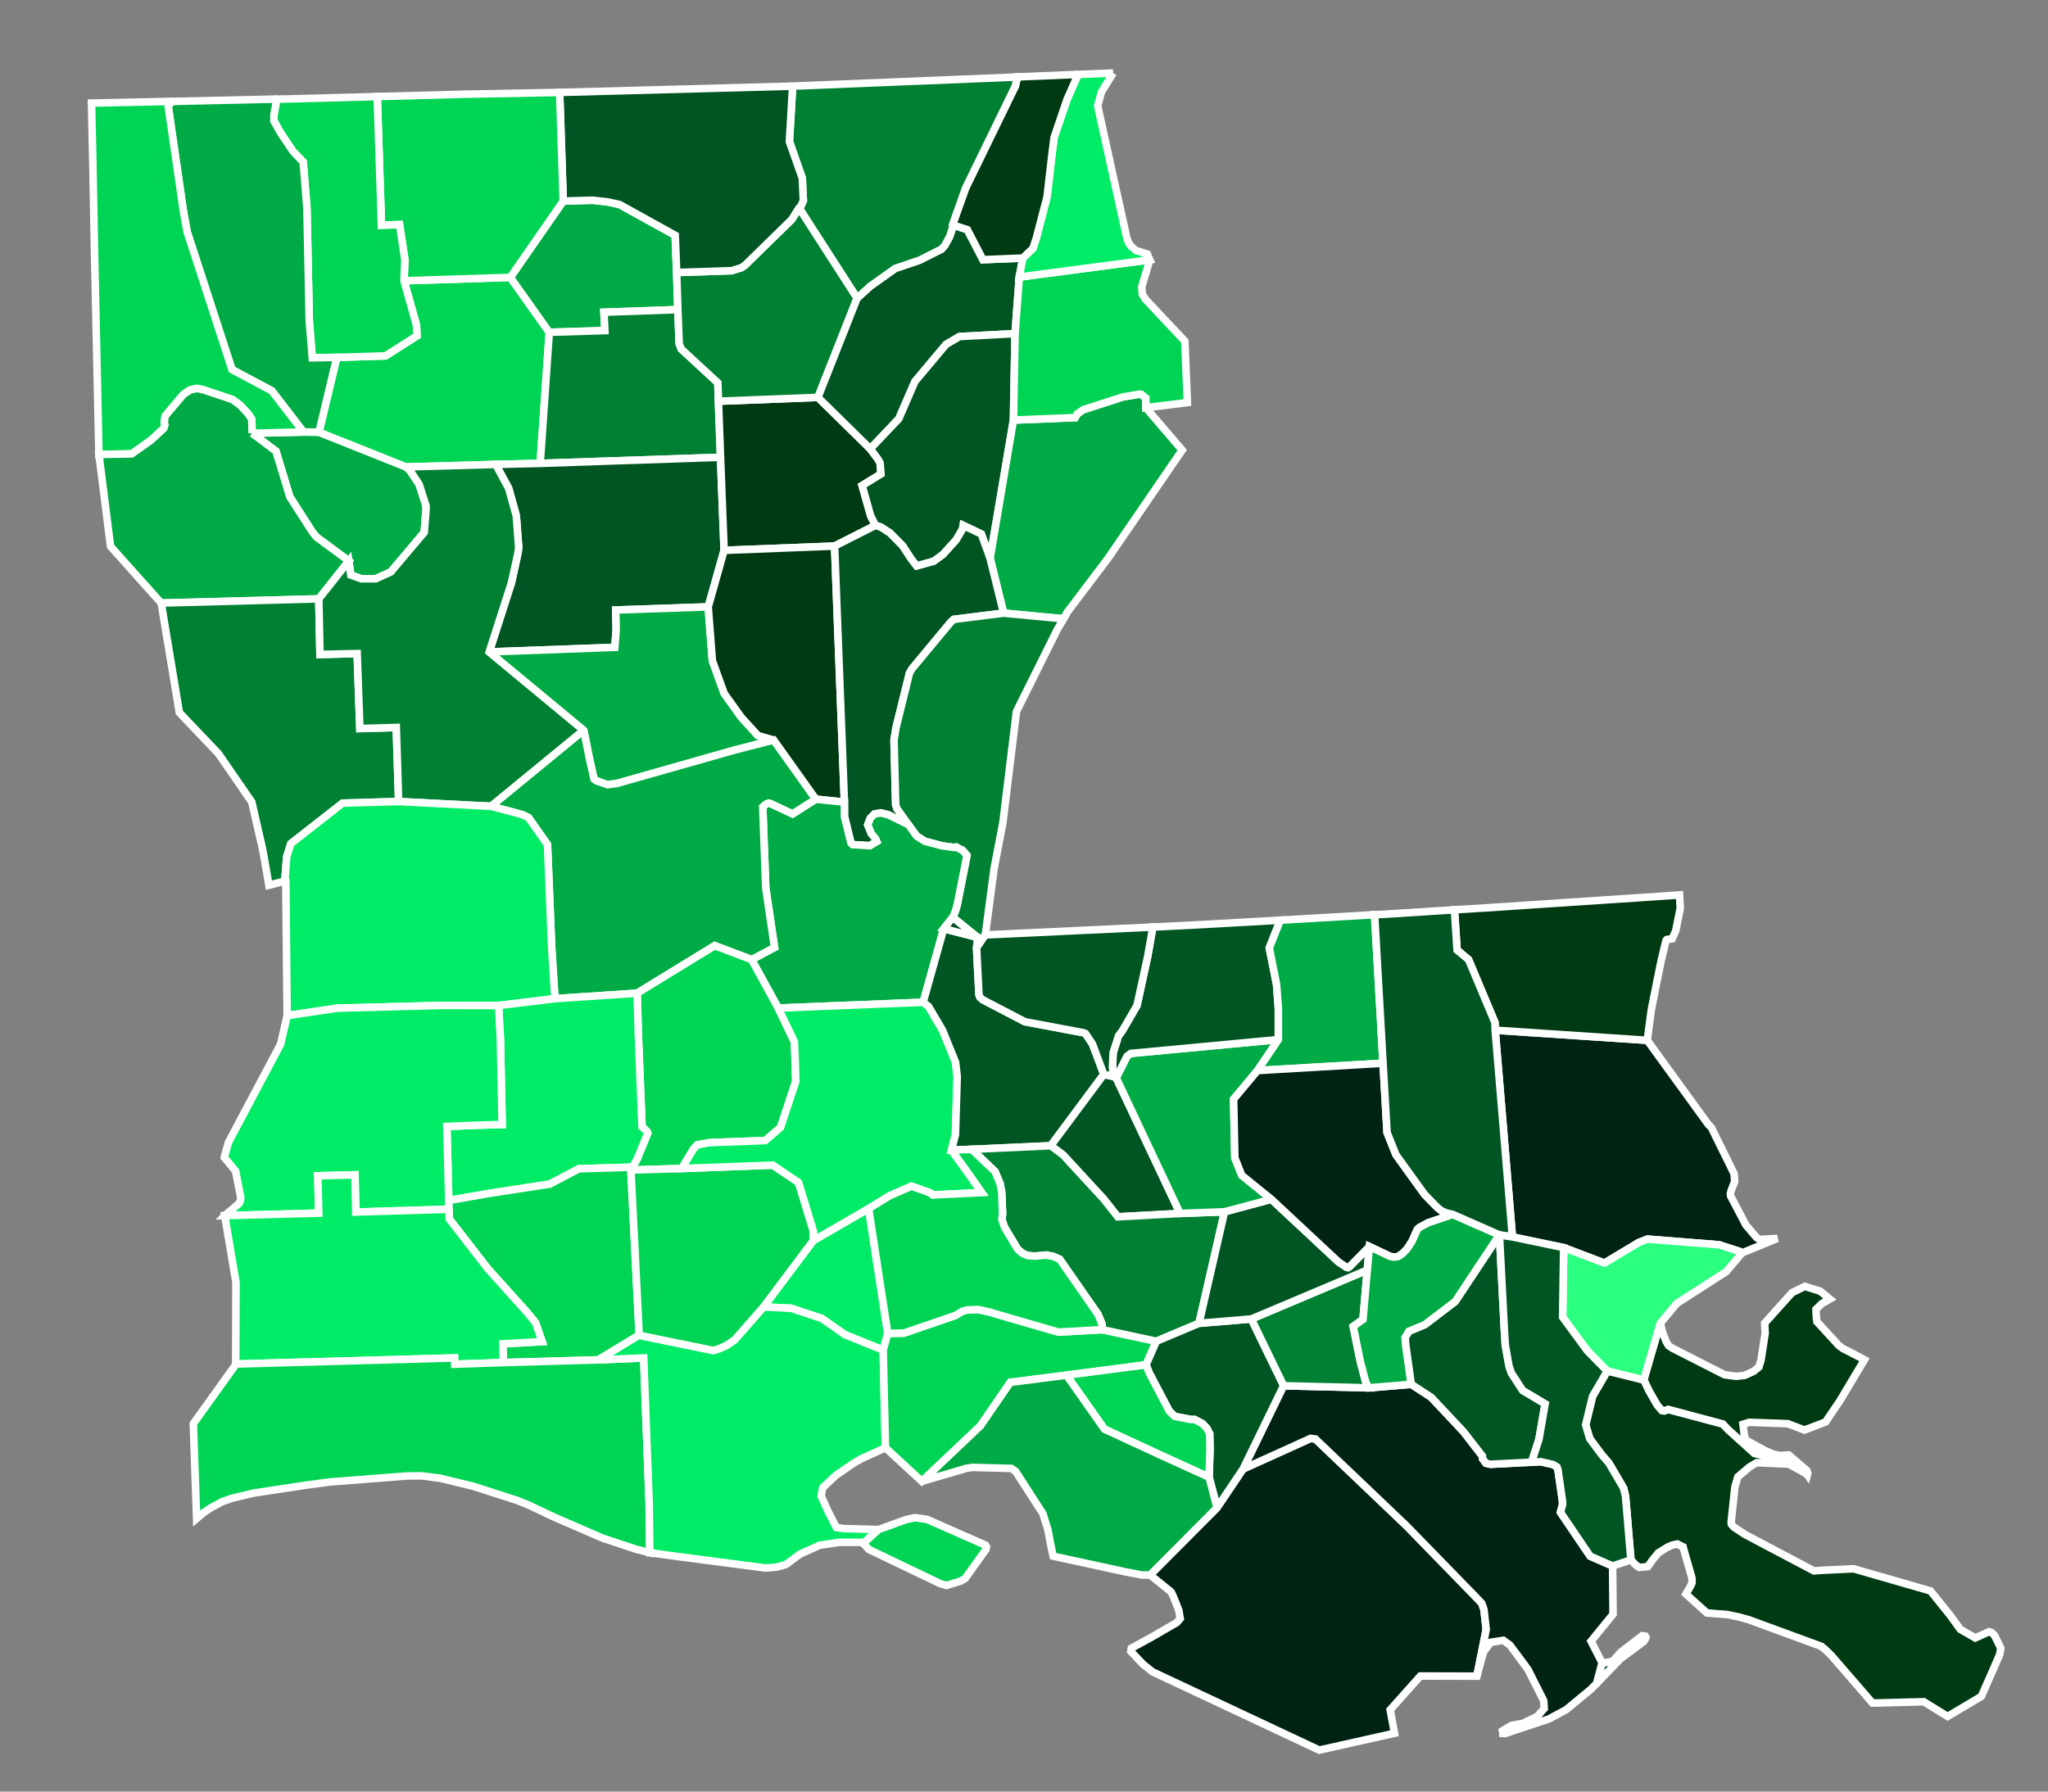 <?xml version="1.0" encoding="UTF-8" standalone="no"?>
<!-- Created with Inkscape (http://www.inkscape.org/) -->

<svg
   xmlns:osb="http://www.openswatchbook.org/uri/2009/osb"
   xmlns:dc="http://purl.org/dc/elements/1.1/"
   xmlns:cc="http://creativecommons.org/ns#"
   xmlns:rdf="http://www.w3.org/1999/02/22-rdf-syntax-ns#"
   xmlns:svg="http://www.w3.org/2000/svg"
   xmlns="http://www.w3.org/2000/svg"
   xmlns:xlink="http://www.w3.org/1999/xlink"
   xmlns:sodipodi="http://sodipodi.sourceforge.net/DTD/sodipodi-0.dtd"
   xmlns:inkscape="http://www.inkscape.org/namespaces/inkscape"
   width="144mm"
   height="126mm"
   viewBox="0 0 144 126"
   version="1.1"
   id="svg8"
   inkscape:version="0.92.3 (2405546, 2018-03-11)"
   sodipodi:docname="2016_LA_US_Senate_primary.svg">
  <rect x="0" y="0" width="144" height="126" fill="#808080" stroke="none"/>
  <defs
     id="defs2">
    <linearGradient
       id="linearGradient1085"
       osb:paint="solid">
      <stop
         style="stop-color:#ffffff;stop-opacity:1;"
         offset="0"
         id="stop1083" />
    </linearGradient>
    <inkscape:perspective
       inkscape:vp_x="0 : 526.18103 : 1"
       inkscape:vp_y="0 : 1000 : 0"
       inkscape:vp_z="744.09451 : 526.18103 : 1"
       inkscape:persp3d-origin="372.04739 : 350.78739 : 1"
       sodipodi:type="inkscape:persp3d"
       id="perspective5606" />
    <linearGradient
       inkscape:collect="always"
       xlink:href="#linearGradient1085"
       id="linearGradient1087"
       x1="589.155"
       y1="640.48"
       x2="628.962"
       y2="640.48"
       gradientUnits="userSpaceOnUse"
       gradientTransform="translate(2.3018016e-7,646.299)" />
    <linearGradient
       inkscape:collect="always"
       xlink:href="#linearGradient1085"
       id="linearGradient1089"
       x1="441.372"
       y1="517.984"
       x2="498.182"
       y2="517.984"
       gradientUnits="userSpaceOnUse"
       gradientTransform="translate(2.3018016e-7,646.299)" />
    <linearGradient
       inkscape:collect="always"
       xlink:href="#linearGradient1085"
       id="linearGradient1091"
       x1="612.01"
       y1="663.048"
       x2="723.077"
       y2="663.048"
       gradientUnits="userSpaceOnUse"
       gradientTransform="translate(2.3018016e-7,646.299)" />
    <linearGradient
       inkscape:collect="always"
       xlink:href="#linearGradient1085"
       id="linearGradient1093"
       x1="627.434"
       y1="619.985"
       x2="687.078"
       y2="619.985"
       gradientUnits="userSpaceOnUse"
       gradientTransform="translate(2.3018016e-7,646.299)" />
    <linearGradient
       inkscape:collect="always"
       xlink:href="#linearGradient1085"
       id="linearGradient1095"
       x1="605.914"
       y1="600.907"
       x2="654.632"
       y2="600.907"
       gradientUnits="userSpaceOnUse"
       gradientTransform="translate(2.3018016e-7,646.299)" />
    <linearGradient
       inkscape:collect="always"
       xlink:href="#linearGradient1085"
       id="linearGradient1097"
       x1="556"
       y1="538.192"
       x2="593.54"
       y2="538.192"
       gradientUnits="userSpaceOnUse"
       gradientTransform="translate(2.3018016e-7,646.299)" />
    <linearGradient
       inkscape:collect="always"
       xlink:href="#linearGradient1085"
       id="linearGradient1099"
       x1="564.138"
       y1="611.013"
       x2="602.216"
       y2="611.013"
       gradientUnits="userSpaceOnUse"
       gradientTransform="translate(2.3018016e-7,646.299)" />
    <linearGradient
       inkscape:collect="always"
       xlink:href="#linearGradient1085"
       id="linearGradient1101"
       x1="550.295"
       y1="598.634"
       x2="590.276"
       y2="598.634"
       gradientUnits="userSpaceOnUse"
       gradientTransform="translate(2.3018016e-7,646.299)" />
    <linearGradient
       inkscape:collect="always"
       xlink:href="#linearGradient1085"
       id="linearGradient1103"
       x1="518.622"
       y1="562.597"
       x2="578.849"
       y2="562.597"
       gradientUnits="userSpaceOnUse"
       gradientTransform="translate(2.3018016e-7,646.299)" />
    <linearGradient
       inkscape:collect="always"
       xlink:href="#linearGradient1085"
       id="linearGradient1105"
       x1="524.541"
       y1="516.761"
       x2="559.192"
       y2="516.761"
       gradientUnits="userSpaceOnUse"
       gradientTransform="translate(2.3018016e-7,646.299)" />
    <linearGradient
       inkscape:collect="always"
       xlink:href="#linearGradient1085"
       id="linearGradient1107"
       x1="486.476"
       y1="518.483"
       x2="532.14"
       y2="518.483"
       gradientUnits="userSpaceOnUse"
       gradientTransform="translate(2.3018016e-7,646.299)" />
    <linearGradient
       inkscape:collect="always"
       xlink:href="#linearGradient1085"
       id="linearGradient1109"
       x1="487.407"
       y1="552.276"
       x2="531.318"
       y2="552.276"
       gradientUnits="userSpaceOnUse"
       gradientTransform="translate(2.3018016e-7,646.299)" />
    <linearGradient
       inkscape:collect="always"
       xlink:href="#linearGradient1085"
       id="linearGradient1111"
       x1="509.31"
       y1="588.073"
       x2="555.655"
       y2="588.073"
       gradientUnits="userSpaceOnUse"
       gradientTransform="translate(2.3018016e-7,646.299)" />
    <linearGradient
       inkscape:collect="always"
       xlink:href="#linearGradient1085"
       id="linearGradient1113"
       x1="523.156"
       y1="606.022"
       x2="555.614"
       y2="606.022"
       gradientUnits="userSpaceOnUse"
       gradientTransform="translate(2.3018016e-7,646.299)" />
    <linearGradient
       inkscape:collect="always"
       xlink:href="#linearGradient1085"
       id="linearGradient1115"
       x1="520.691"
       y1="667.034"
       x2="620.2"
       y2="667.034"
       gradientUnits="userSpaceOnUse"
       gradientTransform="translate(2.3018016e-7,646.299)" />
    <linearGradient
       inkscape:collect="always"
       xlink:href="#linearGradient1085"
       id="linearGradient1117"
       x1="491.301"
       y1="676.404"
       x2="586.549"
       y2="676.404"
       gradientUnits="userSpaceOnUse"
       gradientTransform="translate(2.3018022e-7,646.299)" />
    <linearGradient
       inkscape:collect="always"
       xlink:href="#linearGradient1085"
       id="linearGradient1119"
       x1="436.036"
       y1="644.785"
       x2="515.193"
       y2="644.785"
       gradientUnits="userSpaceOnUse"
       gradientTransform="translate(2.3018016e-7,646.299)" />
    <linearGradient
       inkscape:collect="always"
       xlink:href="#linearGradient1085"
       id="linearGradient1121"
       x1="421.739"
       y1="601.952"
       x2="513.25"
       y2="601.952"
       gradientUnits="userSpaceOnUse"
       gradientTransform="translate(2.3018016e-7,646.299)" />
    <linearGradient
       inkscape:collect="always"
       xlink:href="#linearGradient1085"
       id="linearGradient1123"
       x1="495.35"
       y1="628.725"
       x2="532.863"
       y2="628.725"
       gradientUnits="userSpaceOnUse"
       gradientTransform="translate(2.3018016e-7,646.299)" />
    <linearGradient
       inkscape:collect="always"
       xlink:href="#linearGradient1085"
       id="linearGradient1125"
       x1="448.486"
       y1="583.332"
       x2="517.23"
       y2="583.332"
       gradientUnits="userSpaceOnUse"
       gradientTransform="translate(2.3018016e-7,646.299)" />
    <linearGradient
       inkscape:collect="always"
       xlink:href="#linearGradient1085"
       id="linearGradient1127"
       x1="420.171"
       y1="637.458"
       x2="499.194"
       y2="637.458"
       gradientUnits="userSpaceOnUse"
       gradientTransform="translate(2.3018016e-7,646.299)" />
    <linearGradient
       inkscape:collect="always"
       xlink:href="#linearGradient1085"
       id="linearGradient1129"
       x1="350.276"
       y1="634.778"
       x2="427.149"
       y2="634.778"
       gradientUnits="userSpaceOnUse"
       gradientTransform="translate(2.3018016e-7,646.299)" />
    <linearGradient
       inkscape:collect="always"
       xlink:href="#linearGradient1085"
       id="linearGradient1131"
       x1="393.508"
       y1="592.783"
       x2="427.765"
       y2="592.783"
       gradientUnits="userSpaceOnUse"
       gradientTransform="translate(2.3018016e-7,646.299)" />
    <linearGradient
       inkscape:collect="always"
       xlink:href="#linearGradient1085"
       id="linearGradient1133"
       x1="469.921"
       y1="557.351"
       x2="505.563"
       y2="557.351"
       gradientUnits="userSpaceOnUse"
       gradientTransform="translate(2.3018016e-7,646.299)" />
    <linearGradient
       inkscape:collect="always"
       xlink:href="#linearGradient1085"
       id="linearGradient1135"
       x1="436.18"
       y1="529.165"
       x2="485.142"
       y2="529.165"
       gradientUnits="userSpaceOnUse"
       gradientTransform="translate(2.3018016e-7,646.299)" />
    <linearGradient
       inkscape:collect="always"
       xlink:href="#linearGradient1085"
       id="linearGradient1137"
       x1="371.82"
       y1="551.092"
       x2="453.089"
       y2="551.092"
       gradientUnits="userSpaceOnUse"
       gradientTransform="translate(2.3018016e-7,646.299)" />
    <linearGradient
       inkscape:collect="always"
       xlink:href="#linearGradient1085"
       id="linearGradient1139"
       x1="358.699"
       y1="587.14"
       x2="408.035"
       y2="587.14"
       gradientUnits="userSpaceOnUse"
       gradientTransform="translate(2.3018016e-7,646.299)" />
    <linearGradient
       inkscape:collect="always"
       xlink:href="#linearGradient1085"
       id="linearGradient1141"
       x1="242.591"
       y1="639.594"
       x2="364.612"
       y2="639.594"
       gradientUnits="userSpaceOnUse"
       gradientTransform="translate(2.3018016e-7,646.299)" />
    <linearGradient
       inkscape:collect="always"
       xlink:href="#linearGradient1085"
       id="linearGradient1143"
       x1="250.849"
       y1="590.622"
       x2="336.218"
       y2="590.622"
       gradientUnits="userSpaceOnUse"
       gradientTransform="translate(-6.8427014e-5,646.299)" />
    <linearGradient
       inkscape:collect="always"
       xlink:href="#linearGradient1085"
       id="linearGradient1145"
       x1="310.364"
       y1="588.989"
       x2="361.817"
       y2="588.989"
       gradientUnits="userSpaceOnUse"
       gradientTransform="translate(2.3018016e-7,646.299)" />
    <linearGradient
       inkscape:collect="always"
       xlink:href="#linearGradient1085"
       id="linearGradient1147"
       x1="250.279"
       y1="548.039"
       x2="325.446"
       y2="548.039"
       gradientUnits="userSpaceOnUse"
       gradientTransform="translate(2.3018016e-7,646.299)" />
    <linearGradient
       inkscape:collect="always"
       xlink:href="#linearGradient1085"
       id="linearGradient1149"
       x1="309.849"
       y1="544.416"
       x2="364.1"
       y2="544.416"
       gradientUnits="userSpaceOnUse"
       gradientTransform="translate(2.3018016e-7,646.299)" />
    <linearGradient
       inkscape:collect="always"
       xlink:href="#linearGradient1085"
       id="linearGradient1151"
       x1="358.584"
       y1="534.03"
       x2="403.347"
       y2="534.03"
       gradientUnits="userSpaceOnUse"
       gradientTransform="translate(2.3018016e-7,646.299)" />
    <linearGradient
       inkscape:collect="always"
       xlink:href="#linearGradient1085"
       id="linearGradient1153"
       x1="266.884"
       y1="494.475"
       x2="339.469"
       y2="494.475"
       gradientUnits="userSpaceOnUse"
       gradientTransform="translate(2.3018016e-7,646.299)" />
    <linearGradient
       inkscape:collect="always"
       xlink:href="#linearGradient1085"
       id="linearGradient1155"
       x1="321.1"
       y1="482.795"
       x2="408.822"
       y2="482.795"
       gradientUnits="userSpaceOnUse"
       gradientTransform="translate(2.3018016e-7,646.299)" />
    <linearGradient
       inkscape:collect="always"
       xlink:href="#linearGradient1085"
       id="linearGradient1157"
       x1="390.56"
       y1="493.124"
       x2="448.795"
       y2="493.124"
       gradientUnits="userSpaceOnUse"
       gradientTransform="translate(2.3018016e-7,646.299)" />
    <linearGradient
       inkscape:collect="always"
       xlink:href="#linearGradient1085"
       id="linearGradient1159"
       x1="428.516"
       y1="460.323"
       x2="474.692"
       y2="460.323"
       gradientUnits="userSpaceOnUse"
       gradientTransform="translate(2.3018016e-7,646.299)" />
    <linearGradient
       inkscape:collect="always"
       xlink:href="#linearGradient1085"
       id="linearGradient1161"
       x1="412.746"
       y1="435.143"
       x2="458.603"
       y2="435.143"
       gradientUnits="userSpaceOnUse"
       gradientTransform="translate(2.3018016e-7,646.299)" />
    <linearGradient
       inkscape:collect="always"
       xlink:href="#linearGradient1085"
       id="linearGradient1163"
       x1="379.21"
       y1="432.222"
       x2="416.275"
       y2="432.222"
       gradientUnits="userSpaceOnUse"
       gradientTransform="translate(2.3018016e-7,646.299)" />
    <linearGradient
       inkscape:collect="always"
       xlink:href="#linearGradient1085"
       id="linearGradient1165"
       x1="321.269"
       y1="437.96"
       x2="398.724"
       y2="437.96"
       gradientUnits="userSpaceOnUse"
       gradientTransform="translate(2.3018016e-7,646.299)" />
    <linearGradient
       inkscape:collect="always"
       xlink:href="#linearGradient1085"
       id="linearGradient1167"
       x1="275.886"
       y1="421.925"
       x2="347.35"
       y2="421.925"
       gradientUnits="userSpaceOnUse"
       gradientTransform="translate(2.3018016e-7,646.299)" />
    <linearGradient
       inkscape:collect="always"
       xlink:href="#linearGradient1085"
       id="linearGradient1169"
       x1="234.085"
       y1="450.286"
       x2="297.996"
       y2="450.286"
       gradientUnits="userSpaceOnUse"
       gradientTransform="translate(2.3018016e-7,646.299)" />
    <linearGradient
       inkscape:collect="always"
       xlink:href="#linearGradient1085"
       id="linearGradient1171"
       x1="217.494"
       y1="384.87"
       x2="284.947"
       y2="384.87"
       gradientUnits="userSpaceOnUse"
       gradientTransform="translate(2.3018016e-7,646.299)" />
    <linearGradient
       inkscape:collect="always"
       xlink:href="#linearGradient1085"
       id="linearGradient1173"
       x1="215.575"
       y1="327.063"
       x2="273.177"
       y2="327.063"
       gradientUnits="userSpaceOnUse"
       gradientTransform="translate(2.3018016e-7,646.299)" />
    <linearGradient
       inkscape:collect="always"
       xlink:href="#linearGradient1085"
       id="linearGradient1175"
       x1="235.923"
       y1="323.803"
       x2="281.691"
       y2="323.803"
       gradientUnits="userSpaceOnUse"
       gradientTransform="translate(2.3018016e-7,646.299)" />
    <linearGradient
       inkscape:collect="always"
       xlink:href="#linearGradient1085"
       id="linearGradient1177"
       x1="263.987"
       y1="313.599"
       x2="302.85"
       y2="313.599"
       gradientUnits="userSpaceOnUse"
       gradientTransform="translate(2.3018016e-7,646.299)" />
    <linearGradient
       inkscape:collect="always"
       xlink:href="#linearGradient1085"
       id="linearGradient1179"
       x1="291.386"
       y1="302.831"
       x2="341.653"
       y2="302.831"
       gradientUnits="userSpaceOnUse"
       gradientTransform="translate(2.3018016e-7,646.299)" />
    <linearGradient
       inkscape:collect="always"
       xlink:href="#linearGradient1085"
       id="linearGradient1181"
       x1="339.779"
       y1="300.904"
       x2="405.363"
       y2="300.904"
       gradientUnits="userSpaceOnUse"
       gradientTransform="translate(2.3018016e-7,646.299)" />
    <linearGradient
       inkscape:collect="always"
       xlink:href="#linearGradient1085"
       id="linearGradient1183"
       x1="400.751"
       y1="303.164"
       x2="462.285"
       y2="303.164"
       gradientUnits="userSpaceOnUse"
       gradientTransform="translate(2.3018016e-7,646.299)" />
    <linearGradient
       inkscape:collect="always"
       xlink:href="#linearGradient1085"
       id="linearGradient1185"
       x1="443.898"
       y1="297.645"
       x2="478.22"
       y2="297.645"
       gradientUnits="userSpaceOnUse"
       gradientTransform="translate(2.3018016e-7,646.299)" />
    <linearGradient
       inkscape:collect="always"
       xlink:href="#linearGradient1085"
       id="linearGradient1187"
       x1="461.648"
       y1="299.805"
       x2="497.48"
       y2="299.805"
       gradientUnits="userSpaceOnUse"
       gradientTransform="translate(2.3018016e-7,646.299)" />
    <linearGradient
       inkscape:collect="always"
       xlink:href="#linearGradient1085"
       id="linearGradient1189"
       x1="460.194"
       y1="343.539"
       x2="507.264"
       y2="343.539"
       gradientUnits="userSpaceOnUse"
       gradientTransform="translate(2.3018016e-7,646.299)" />
    <linearGradient
       inkscape:collect="always"
       xlink:href="#linearGradient1085"
       id="linearGradient1191"
       x1="453.997"
       y1="387.743"
       x2="505.99"
       y2="387.743"
       gradientUnits="userSpaceOnUse"
       gradientTransform="translate(2.3018016e-7,646.299)" />
    <linearGradient
       inkscape:collect="always"
       xlink:href="#linearGradient1085"
       id="linearGradient1193"
       x1="419.969"
       y1="372.695"
       x2="461.541"
       y2="372.695"
       gradientUnits="userSpaceOnUse"
       gradientTransform="translate(2.3018016e-7,646.299)" />
    <linearGradient
       inkscape:collect="always"
       xlink:href="#linearGradient1085"
       id="linearGradient1195"
       x1="408.247"
       y1="342.685"
       x2="463.572"
       y2="342.685"
       gradientUnits="userSpaceOnUse"
       gradientTransform="translate(2.3018016e-7,646.299)" />
    <linearGradient
       inkscape:collect="always"
       xlink:href="#linearGradient1085"
       id="linearGradient1197"
       x1="370.832"
       y1="334.232"
       x2="419.696"
       y2="334.232"
       gradientUnits="userSpaceOnUse"
       gradientTransform="translate(2.3018016e-7,646.299)" />
    <linearGradient
       inkscape:collect="always"
       xlink:href="#linearGradient1085"
       id="linearGradient1199"
       x1="381.928"
       y1="379.071"
       x2="425.973"
       y2="379.071"
       gradientUnits="userSpaceOnUse"
       gradientTransform="translate(2.3018016e-7,646.299)" />
    <linearGradient
       inkscape:collect="always"
       xlink:href="#linearGradient1085"
       id="linearGradient1201"
       x1="320.931"
       y1="400.496"
       x2="384.337"
       y2="400.496"
       gradientUnits="userSpaceOnUse"
       gradientTransform="translate(2.3018016e-7,646.299)" />
    <linearGradient
       inkscape:collect="always"
       xlink:href="#linearGradient1085"
       id="linearGradient1203"
       x1="334.603"
       y1="355.877"
       x2="383.397"
       y2="355.877"
       gradientUnits="userSpaceOnUse"
       gradientTransform="translate(2.3018016e-7,646.299)" />
    <linearGradient
       inkscape:collect="always"
       xlink:href="#linearGradient1085"
       id="linearGradient1205"
       x1="326.608"
       y1="323.967"
       x2="372.077"
       y2="323.967"
       gradientUnits="userSpaceOnUse"
       gradientTransform="translate(2.3018016e-7,646.299)" />
    <linearGradient
       inkscape:collect="always"
       xlink:href="#linearGradient1085"
       id="linearGradient1207"
       x1="275.857"
       y1="352.074"
       x2="337.956"
       y2="352.074"
       gradientUnits="userSpaceOnUse"
       gradientTransform="translate(2.3018016e-7,646.299)" />
    <linearGradient
       inkscape:collect="always"
       xlink:href="#linearGradient1085"
       id="linearGradient1209"
       x1="257.337"
       y1="387.428"
       x2="305.283"
       y2="387.428"
       gradientUnits="userSpaceOnUse"
       gradientTransform="translate(2.3018016e-7,646.299)" />
    <linearGradient
       inkscape:collect="always"
       xlink:href="#linearGradient1085"
       id="linearGradient1211"
       x1="577.178"
       y1="510.106"
       x2="638.03"
       y2="510.106"
       gradientUnits="userSpaceOnUse"
       gradientTransform="translate(2.3018016e-7,646.299)" />
    <linearGradient
       inkscape:collect="always"
       xlink:href="#linearGradient1085"
       id="linearGradient1213"
       x1="588.017"
       y1="557.641"
       x2="663.508"
       y2="557.641"
       gradientUnits="userSpaceOnUse"
       gradientTransform="translate(2.3018016e-7,646.299)" />
  </defs>
  <sodipodi:namedview
     id="base"
     pagecolor="#ffffff"
     bordercolor="#666666"
     borderopacity="1.0"
     inkscape:pageopacity="0.0"
     inkscape:pageshadow="2"
     inkscape:zoom="0.7"
     inkscape:cx="293.20529"
     inkscape:cy="268.02494"
     inkscape:document-units="mm"
     inkscape:current-layer="layer1-7"
     showgrid="false"
     inkscape:window-width="877"
     inkscape:window-height="639"
     inkscape:window-x="47"
     inkscape:window-y="-6"
     inkscape:window-maximized="0"
     inkscape:snap-smooth-nodes="true"
     inkscape:snap-intersection-paths="true" />
  <g
     inkscape:label="Layer 1"
     inkscape:groupmode="layer"
     id="layer1"
     transform="translate(0,-171)">
    <g
       inkscape:label="Layer 1"
       inkscape:groupmode="layer"
       transform="matrix(0.265,0,0,0.265,-34.218,28.385)"
       id="layer1-7">
      <path
         inkscape:label="St. Tammany, LA"
         d="m 525.837,811.577 40.35,2.687 16.209,22.335 0.167,0.149 0.629,0.641 6.041,12.274 0.149,2.093 -0.902,2.285 -0.246,0.945 0.079,0.605 3.089,5.865 0.945,1.823 2.12,2.477 0.717,0.832 0.246,0.158 0.35,0.237 0.237,0.165 0.183,-0.043 4.508,-0.271 -9.383,3.851 -0.629,-0.393 -5.419,-1.769 -19.037,-1.507 -2.257,0.875 -9.147,5.491 -10.818,-4.108 -13.603,-2.836 -4.578,-54.862"
         style="font-size:12px;fill:#002313;fill-opacity:1;fill-rule:nonzero;stroke:url(#linearGradient1213);stroke-width:2;stroke-miterlimit:4;stroke-dasharray:none"
         id="LA_St._Tammany"
         inkscape:connector-curvature="0" />
      <path
         inkscape:label="Washington, LA"
         d="m 564.376,776.388 10.371,-0.711 0.201,3.503 -1.191,5.962 -0.97,2.172 -0.604,0.077 -0.789,0.115 -0.226,0.246 -1.27,5.279 -1.461,7.214 -1.175,5.955 -1.076,8.062 -40.35,-2.687 -0.043,-2.014 -7.02,-16.723 -3.038,-2.531 -0.708,-10.69 8.481,-0.517 40.866,-2.714"
         style="font-size:12px;fill:#003a13;fill-opacity:1;fill-rule:nonzero;stroke:url(#linearGradient1211);stroke-width:2;stroke-miterlimit:4;stroke-dasharray:none"
         id="LA_Washington"
         inkscape:connector-curvature="0" />
      <path
         inkscape:label="Red River, LA"
         d="m 209.649,652.819 4.106,0.043 23.123,9.229 1.139,1.112 2.318,3.503 1.82,5.689 0.045,0.51 -0.516,6.549 -8.876,10.505 -3.982,1.805 h -3.834 l -2.792,-0.99 -0.525,-3.738 -8.594,-6.348 -1.024,-1.261 -6.039,-9.402 -3.669,-12.109 -6.337,-4.773 13.636,-0.323"
         style="font-size:12px;fill:#00aa44;fill-opacity:1;fill-rule:nonzero;stroke:url(#linearGradient1209);stroke-width:2;stroke-miterlimit:4;stroke-dasharray:none"
         id="LA_Red_River"
         inkscape:connector-curvature="0" />
      <path
         inkscape:label="Bienville, LA"
         d="m 264.529,611.78 10.337,14.571 -2.408,34.794 -11.805,0.28 -23.773,0.665 -23.123,-9.229 4.733,-19.849 12.901,-0.393 8.369,-5.333 -0.131,-2.802 -3.308,-11.803 28.209,-0.902"
         style="font-size:12px;fill:#00d455;fill-opacity:1;fill-rule:nonzero;stroke:url(#linearGradient1207);stroke-width:2;stroke-miterlimit:4;stroke-dasharray:none"
         id="LA_Bienville"
         inkscape:connector-curvature="0" />
      <path
         inkscape:label="Lincoln, LA"
         d="m 278.569,591.53 7.807,-0.228 4.061,0.471 3.08,0.674 14.757,8.171 0.392,9.867 0.316,9.849 -19.606,0.693 0.237,4.877 -14.748,0.447 -10.337,-14.571 14.04,-20.251"
         style="font-size:12px;fill:#00aa44;fill-opacity:1;fill-rule:nonzero;stroke:url(#linearGradient1205);stroke-width:2;stroke-miterlimit:4;stroke-dasharray:none"
         id="LA_Lincoln"
         inkscape:connector-curvature="0" />
      <path
         inkscape:label="Jackson, LA"
         d="m 274.866,626.351 14.748,-0.447 -0.237,-4.877 19.606,-0.693 0.359,9.089 0.552,1.383 9.697,8.958 0.158,4.886 0.552,14.875 -47.844,1.62 2.408,-34.794"
         style="font-size:12px;fill:#008033;fill-opacity:1;fill-rule:nonzero;stroke:url(#linearGradient1203);stroke-width:2;stroke-miterlimit:4;stroke-dasharray:none"
         id="LA_Jackson"
         inkscape:connector-curvature="0" />
      <path
         inkscape:label="Winn, LA"
         d="m 272.457,661.145 47.844,-1.62 0.954,24.699 -4.219,14.999 -24.542,0.832 0.122,5.331 -0.359,4.579 -33.33,1.218 5.917,-18.43 1.732,-7.925 0.167,-1.383 -0.629,-8.371 -2.023,-7.293 -3.439,-6.357 11.805,-0.28"
         style="font-size:12px;fill:#005522;fill-opacity:1;fill-rule:nonzero;stroke:url(#linearGradient1201);stroke-width:2;stroke-miterlimit:4;stroke-dasharray:none"
         id="LA_Winn"
         inkscape:connector-curvature="0" />
      <path
         inkscape:label="Caldwell, LA"
         d="m 319.748,644.65 26.398,-1.017 13.882,13.65 2.093,2.802 0.516,0.947 0.235,2.924 -5.006,3.072 2.251,7.968 1.285,2.61 -10.836,5.482 -29.311,1.137 -0.954,-24.699 -0.552,-14.875"
         style="font-size:12px;fill:#003a13;fill-opacity:1;fill-rule:nonzero;stroke:url(#linearGradient1199);stroke-width:2;stroke-miterlimit:4;stroke-dasharray:none"
         id="LA_Caldwell"
         inkscape:connector-curvature="0" />
      <path
         inkscape:label="Ouachita, LA"
         d="m 341.14,593.316 15.422,23.955 -10.416,26.362 -26.398,1.017 -0.158,-4.886 -9.697,-8.958 -0.552,-1.383 -0.359,-9.089 -0.316,-9.849 14.565,-0.474 2.6,-0.796 0.979,-0.674 12.385,-12.118 1.944,-3.106"
         style="font-size:12px;fill:#008033;fill-opacity:1;fill-rule:nonzero;stroke:url(#linearGradient1197);stroke-width:2;stroke-miterlimit:4;stroke-dasharray:none"
         id="LA_Ouachita"
         inkscape:connector-curvature="0" />
      <path
         inkscape:label="Richland, LA"
         d="m 400.5,606.66 -0.927,5.042 -1.121,14.999 -14.748,0.787 -3.554,2.084 -8.254,9.833 -4.289,9.901 -7.579,7.977 -13.882,-13.65 10.416,-26.362 3.466,-3.151 6.625,-4.712 6.389,-2.161 5.847,-2.935 0.902,-0.979 1.303,-2.364 0.866,-2.68 -0.113,-0.438 3.94,1.27 4.138,7.968 10.574,-0.429"
         style="font-size:12px;fill:#005522;fill-opacity:1;fill-rule:nonzero;stroke:url(#linearGradient1195);stroke-width:2;stroke-miterlimit:4;stroke-dasharray:none"
         id="LA_Richland"
         inkscape:connector-curvature="0" />
      <path
         inkscape:label="Franklin, LA"
         d="m 398.024,649.658 -6.197,36.669 -2.329,-6.436 -4.812,-2.285 -0.149,0.945 -1.725,2.924 -3.493,3.862 -2.433,1.778 -4.551,1.261 -1.418,-1.814 -2.284,-3.51 -3.43,-3.476 -2.415,-1.541 -1.385,-0.429 -1.285,-2.61 -2.251,-7.968 5.006,-3.072 -0.235,-2.924 -0.516,-0.947 -2.093,-2.802 7.579,-7.977 4.289,-9.901 8.254,-9.833 3.554,-2.084 14.748,-0.787 -0.428,22.958"
         style="font-size:12px;fill:#005522;fill-opacity:1;fill-rule:nonzero;stroke:url(#linearGradient1193);stroke-width:2;stroke-miterlimit:4;stroke-dasharray:none"
         id="LA_Franklin"
         inkscape:connector-curvature="0" />
      <path
         inkscape:label="Tensas, LA"
         d="m 398.024,649.658 16.367,-0.665 0.471,-0.902 1.655,-1.182 10.529,-3.397 4.298,-0.717 h 0.559 l 1.234,1.024 0.027,2.452 v 0.104 l 9.629,11.252 -19.608,28.622 -10.921,14.446 -0.947,1.699 -15.903,-1.507 -3.588,-14.559 6.197,-36.669"
         style="font-size:12px;fill:#00aa44;fill-opacity:1;fill-rule:nonzero;stroke:url(#linearGradient1191);stroke-width:2;stroke-miterlimit:4;stroke-dasharray:none"
         id="LA_Tensas"
         inkscape:connector-curvature="0" />
      <path
         inkscape:label="Madison, LA"
         d="m 434.198,607.122 -2.145,7.223 0.167,1.814 v 0.122 l 0.271,0.395 0.404,0.629 0.079,0.203 10.529,11.207 0.665,16.294 -11.002,1.365 v -0.104 l -0.027,-2.452 -1.234,-1.024 h -0.559 l -4.298,0.717 -10.529,3.397 -1.655,1.182 -0.471,0.902 -16.367,0.665 0.428,-22.958 1.121,-14.999 34.624,-4.579"
         style="font-size:12px;fill:#00d455;fill-opacity:1;fill-rule:nonzero;stroke:url(#linearGradient1189);stroke-width:2;stroke-miterlimit:4;stroke-dasharray:none"
         id="LA_Madison"
         inkscape:connector-curvature="0" />
      <path
         inkscape:label="East Carroll, LA"
         d="m 424.483,557.557 -3.107,5.017 -0.99,3.591 0.158,0.909 7.573,34.323 0.559,1.349 0.106,0.192 0.295,0.35 0.106,0.21 0.201,0.158 0.902,0.79 0.237,0.201 3.001,0.936 0.674,1.541 -34.624,4.579 0.927,-5.042 2.695,-2.574 0.902,-2.75 2.837,-10.9 1.452,-12.513 0.437,-3.318 3.441,-10.104 2.914,-6.585 9.304,-0.359"
         style="font-size:12px;fill:#00ec66;fill-opacity:1;fill-rule:nonzero;stroke:url(#linearGradient1187);stroke-width:2;stroke-miterlimit:4;stroke-dasharray:none"
         id="LA_East_Carroll"
         inkscape:connector-curvature="0" />
      <path
         inkscape:label="West Carroll, LA"
         d="m 415.178,557.915 -2.914,6.585 -3.441,10.104 -0.437,3.318 -1.452,12.513 -2.837,10.9 -0.902,2.75 -2.695,2.574 -10.574,0.429 -4.138,-7.968 -3.94,-1.27 3.466,-9.745 13.208,-27.106 0.559,-2.425 16.097,-0.659"
         style="font-size:12px;fill:#003a13;fill-opacity:1;fill-rule:nonzero;stroke:url(#linearGradient1185);stroke-width:2;stroke-miterlimit:4;stroke-dasharray:none"
         id="LA_West_Carroll"
         inkscape:connector-curvature="0" />
      <path
         inkscape:label="Morehouse, LA"
         d="m 396.754,558.705 2.327,-0.131 -0.559,2.425 -13.208,27.106 -3.466,9.745 0.113,0.438 -0.866,2.68 -1.303,2.364 -0.902,0.979 -5.847,2.935 -6.389,2.161 -6.625,4.712 -3.466,3.151 -15.422,-23.955 0.428,-0.352 0.71,-1.541 -0.282,-5.962 -3.421,-9.709 0.857,-14.719 57.322,-2.328"
         style="font-size:12px;fill:#008033;fill-opacity:1;fill-rule:nonzero;stroke:url(#linearGradient1183);stroke-width:2;stroke-miterlimit:4;stroke-dasharray:none"
         id="LA_Morehouse"
         inkscape:connector-curvature="0" />
      <path
         inkscape:label="Union, LA"
         d="m 339.433,561.033 -0.857,14.719 3.421,9.709 0.282,5.962 -0.71,1.541 -0.428,0.352 -1.944,3.106 -12.385,12.118 -0.979,0.674 -2.6,0.796 -14.565,0.474 -0.392,-9.867 -14.757,-8.171 -3.08,-0.674 -4.061,-0.471 -7.807,0.228 -0.954,-28.832 61.818,-1.665"
         style="font-size:12px;fill:#005522;fill-opacity:1;fill-rule:nonzero;stroke:url(#linearGradient1181);stroke-width:2;stroke-miterlimit:4;stroke-dasharray:none"
         id="LA_Union"
         inkscape:connector-curvature="0" />
      <path
         inkscape:label="Claiborne, LA"
         d="m 252.766,563.16 24.849,-0.462 0.954,28.832 -14.04,20.251 -28.209,0.902 0.235,-5.561 -1.425,-9.351 -4.797,0.201 -1.112,-34.172 23.545,-0.641"
         style="font-size:12px;fill:#00d455;fill-opacity:1;fill-rule:nonzero;stroke:url(#linearGradient1179);stroke-width:2;stroke-miterlimit:4;stroke-dasharray:none"
         id="LA_Claiborne"
         inkscape:connector-curvature="0" />
      <path
         inkscape:label="Webster, LA"
         d="m 205.475,564.43 23.746,-0.629 1.112,34.172 4.797,-0.201 1.425,9.351 -0.235,5.561 3.308,11.803 0.131,2.802 -8.369,5.333 -12.901,0.393 -6.51,0.115 -0.798,-9.894 -0.62,-29.804 -0.99,-12.267 -2.686,-2.802 -3.308,-4.938 -1.768,-3.151 v -1.699 l 0.778,-4.106 2.889,-0.036"
         style="font-size:12px;fill:#00d455;fill-opacity:1;fill-rule:nonzero;stroke:url(#linearGradient1177);stroke-width:2;stroke-miterlimit:4;stroke-dasharray:none"
         id="LA_Webster"
         inkscape:connector-curvature="0" />
      <path
         inkscape:label="Bossier, LA"
         d="m 202.586,564.466 -0.778,4.106 v 1.699 l 1.768,3.151 3.308,4.938 2.686,2.802 0.99,12.267 0.62,29.804 0.798,9.894 6.51,-0.115 -4.733,19.849 -4.106,-0.043 -8.402,-10.927 -10.572,-5.64 -11.868,-36.466 -0.99,-5.333 -4.061,-28.097 0.158,-0.429 1.024,-0.866 h 0.911 l 26.738,-0.596"
         style="font-size:12px;fill:#00aa44;fill-opacity:1;fill-rule:nonzero;stroke:url(#linearGradient1175);stroke-width:2;stroke-miterlimit:4;stroke-dasharray:none"
         id="LA_Bossier"
         inkscape:connector-curvature="0" />
      <path
         inkscape:label="Caddo, LA"
         d="m 174.937,565.062 -1.024,0.866 -0.158,0.429 4.061,28.097 0.99,5.333 11.868,36.466 10.572,5.64 8.402,10.927 -13.636,0.323 -0.088,-3.711 -0.909,-1.376 -2.205,-2.371 -1.98,-1.464 -7.771,-2.608 -1.655,-0.35 -1.802,0.393 -1.391,0.875 -0.507,0.422 -4.745,5.604 -0.264,1.663 0.194,0.674 -0.316,0.981 -3.351,3.091 -5.139,3.659 -8.709,0.158 -1.224,-56.272 -0.395,-21.311 -0.35,-15.665 21.531,-0.471"
         style="font-size:12px;fill:#00d455;fill-opacity:1;fill-rule:nonzero;stroke:url(#linearGradient1173);stroke-width:2;stroke-miterlimit:4;stroke-dasharray:none"
         id="LA_Caddo"
         inkscape:connector-curvature="0" />
      <path
         inkscape:label="De Soto, LA"
         d="m 196.013,653.141 6.337,4.773 3.669,12.109 6.039,9.402 1.024,1.261 8.594,6.348 -7.965,10.061 -41.811,1.112 -13.451,-15.035 -3.074,-24.392 8.709,-0.158 5.139,-3.659 3.351,-3.091 0.316,-0.981 -0.194,-0.674 0.264,-1.663 4.745,-5.604 0.507,-0.422 1.391,-0.875 1.802,-0.393 1.655,0.35 7.771,2.608 1.98,1.464 2.205,2.371 0.909,1.376 0.088,3.711"
         style="font-size:12px;fill:#00aa44;fill-opacity:1;fill-rule:nonzero;stroke:url(#linearGradient1171);stroke-width:2;stroke-miterlimit:4;stroke-dasharray:none"
         id="LA_De_Soto"
         inkscape:connector-curvature="0" />
      <path
         inkscape:label="Sabine, LA"
         d="m 171.899,698.209 41.811,-1.112 0.316,14.76 9.864,-0.235 0.717,19.892 9.663,-0.28 0.631,19.655 -14.872,0.422 -13.722,10.742 -1.112,3.51 -0.474,6.165 0.237,0.192 -4.49,1.182 -0.999,-5.84 -0.665,-3.702 -2.88,-12.556 -8.84,-12.827 -10.371,-10.903 -4.815,-29.067"
         style="font-size:12px;fill:#008033;fill-opacity:1;fill-rule:nonzero;stroke:url(#linearGradient1169);stroke-width:2;stroke-miterlimit:4;stroke-dasharray:none"
         id="LA_Sabine"
         inkscape:connector-curvature="0" />
      <path
         inkscape:label="Natchitoches, LA"
         d="m 236.879,662.09 23.773,-0.665 3.439,6.357 2.023,7.293 0.629,8.371 -0.167,1.383 -1.732,7.925 -5.917,18.43 25.085,20.794 -24.578,20.172 -24.533,-1.261 -0.631,-19.655 -9.663,0.28 -0.717,-19.892 -9.864,0.235 -0.316,-14.76 7.965,-10.061 0.525,3.738 2.792,0.99 h 3.834 l 3.982,-1.805 8.876,-10.505 0.516,-6.549 -0.045,-0.51 -1.82,-5.689 -2.318,-3.503 -1.139,-1.112"
         style="font-size:12px;fill:#008033;fill-opacity:1;fill-rule:nonzero;stroke:url(#linearGradient1167);stroke-width:2;stroke-miterlimit:4;stroke-dasharray:none"
         id="LA_Natchitoches"
         inkscape:connector-curvature="0" />
      <path
         inkscape:label="Grant, LA"
         d="m 258.927,711.184 33.33,-1.218 0.359,-4.579 -0.122,-5.331 24.542,-0.832 1.103,14.298 3.15,8.712 4.544,6.321 4.384,4.816 4.167,1.207 -10.215,2.619 -31.282,8.879 -2.564,0.35 -2.923,-1.024 -0.656,-0.474 -1.306,-5.813 -1.425,-7.135 -25.085,-20.794"
         style="font-size:12px;fill:#00aa44;fill-opacity:1;fill-rule:nonzero;stroke:url(#linearGradient1165);stroke-width:2;stroke-miterlimit:4;stroke-dasharray:none"
         id="LA_Grant"
         inkscape:connector-curvature="0" />
      <path
         inkscape:label="La Salle, LA"
         d="m 321.255,684.225 29.311,-1.137 2.609,67.96 -7.624,-0.787 -11.167,-15.683 -4.167,-1.207 -4.384,-4.816 -4.544,-6.321 -3.15,-8.712 -1.103,-14.298 4.219,-14.999"
         style="font-size:12px;fill:#003a13;fill-opacity:1;fill-rule:nonzero;stroke:url(#linearGradient1163);stroke-width:2;stroke-miterlimit:4;stroke-dasharray:none"
         id="LA_La_Salle"
         inkscape:connector-curvature="0" />
      <path
         inkscape:label="Catahoula, LA"
         d="m 350.566,683.088 10.836,-5.482 1.385,0.429 2.415,1.541 3.43,3.476 2.284,3.51 1.418,1.814 4.551,-1.261 2.433,-1.778 3.493,-3.862 1.725,-2.924 0.149,-0.945 4.812,2.285 2.329,6.436 3.588,14.559 -13.226,1.656 -0.778,0.708 -10.328,12.434 -0.638,1.103 -3.59,14.568 -0.516,3.221 0.437,17.135 0.325,1.033 3.062,4.3 -5.356,-2.644 -1.978,-0.492 -1.689,0.298 -1.112,1.139 -0.665,1.732 0.936,2.285 1.157,1.394 0.313,0.751 -1.856,1.103 -4.576,-0.289 -0.44,-0.462 -1.723,-7.031 v -3.783 l -2.609,-67.96"
         style="font-size:12px;fill:#005522;fill-opacity:1;fill-rule:nonzero;stroke:url(#linearGradient1161);stroke-width:2;stroke-miterlimit:4;stroke-dasharray:none"
         id="LA_Catahoula"
         inkscape:connector-curvature="0" />
      <path
         inkscape:label="Concordia, LA"
         d="m 395.415,700.887 15.903,1.507 -1.513,2.592 -0.07,0.088 -10.294,20.679 -0.235,0.465 -0.361,0.762 -0.034,0.077 -3.588,29.428 -2.329,12.164 -2.336,17.641 -2.32,3.391 0.282,-2.725 -6.592,-5.331 0.708,-1.699 0.474,-1.647 2.573,-13.073 -1.112,-1.331 -1.759,-0.909 -0.489,0.122 -3.241,-0.447 -4.569,-1.216 -2.178,-1.376 -2.172,-3.003 -3.062,-4.3 -0.325,-1.033 -0.437,-17.135 0.516,-3.221 3.59,-14.568 0.638,-1.103 10.328,-12.434 0.778,-0.708 13.226,-1.656"
         style="font-size:12px;fill:#008033;fill-opacity:1;fill-rule:nonzero;stroke:url(#linearGradient1159);stroke-width:2;stroke-miterlimit:4;stroke-dasharray:none"
         id="LA_Concordia"
         inkscape:connector-curvature="0" />
      <path
         inkscape:label="Avoyelles, LA"
         d="m 345.551,750.26 7.624,0.787 v 3.783 l 1.723,7.031 0.44,0.462 4.576,0.289 1.856,-1.103 -0.313,-0.751 -1.157,-1.394 -0.936,-2.285 0.665,-1.732 1.112,-1.139 1.689,-0.298 1.978,0.492 5.356,2.644 2.172,3.003 2.178,1.376 4.569,1.216 3.241,0.447 0.489,-0.122 1.759,0.909 1.112,1.331 -2.573,13.073 -0.474,1.647 -0.708,1.699 -2.399,3.003 -5.462,19.533 -38.458,1.541 -7.063,-12.861 6.082,-3.233 -2.327,-15.75 -0.796,-21.548 0.875,-0.753 0.665,-0.271 0.401,0.07 5.987,2.811 6.118,-3.905"
         style="font-size:12px;fill:#00aa44;fill-opacity:1;fill-rule:nonzero;stroke:url(#linearGradient1157);stroke-width:2;stroke-miterlimit:4;stroke-dasharray:none"
         id="LA_Avoyelles"
         inkscape:connector-curvature="0" />
      <path
         inkscape:label="Rapides, LA"
         d="m 284.012,731.979 1.425,7.135 1.306,5.813 0.656,0.474 2.923,1.024 2.564,-0.35 31.282,-8.879 10.215,-2.619 11.167,15.683 -6.118,3.905 -5.987,-2.811 -0.401,-0.07 -0.665,0.271 -0.875,0.753 0.796,21.548 2.327,15.75 -6.082,3.233 -9.778,-3.704 -20.593,12.617 -21.811,1.453 -0.868,-13.675 -1.103,-27.206 -5.049,-7.178 -1.664,-0.79 -8.245,-2.206 24.578,-20.172"
         style="font-size:12px;fill:#00aa44;fill-opacity:1;fill-rule:nonzero;stroke:url(#linearGradient1155);stroke-width:2;stroke-miterlimit:4;stroke-dasharray:none"
         id="LA_Rapides"
         inkscape:connector-curvature="0" />
      <path
         inkscape:label="Vernon, LA"
         d="m 234.901,750.89 24.533,1.261 8.245,2.206 1.664,0.79 5.049,7.178 1.103,27.206 0.868,13.675 -14.96,1.82 -15.019,-0.034 -27.816,0.744 -13.251,1.978 -0.359,-35.794 -0.237,-0.192 0.474,-6.165 1.112,-3.51 13.722,-10.742 14.872,-0.422"
         style="font-size:12px;fill:#00ec66;fill-opacity:1;fill-rule:nonzero;stroke:url(#linearGradient1153);stroke-width:2;stroke-miterlimit:4;stroke-dasharray:none"
         id="LA_Vernon"
         inkscape:connector-curvature="0" />
      <path
         inkscape:label="Evangeline, LA"
         d="m 298.174,801.752 20.593,-12.617 9.778,3.704 7.063,12.861 4.298,8.958 0.244,6.154 0.115,4.345 -4.025,12.195 -4.061,3.512 -14.836,0.55 -3.229,0.596 -1.017,1.148 -3.089,5.121 -13.488,0.404 0.167,-0.753 0.62,-0.641 0.868,-1.532 2.81,-6.828 -0.212,-0.517 -1.294,-1.182 -0.832,-20.603 -0.158,-4.212 -0.313,-10.663"
         style="font-size:12px;fill:#00d455;fill-opacity:1;fill-rule:nonzero;stroke:url(#linearGradient1151);stroke-width:2;stroke-miterlimit:4;stroke-dasharray:none"
         id="LA_Evangeline"
         inkscape:connector-curvature="0" />
      <path
         inkscape:label="Allen, LA"
         d="m 276.363,803.205 21.811,-1.453 0.313,10.663 0.158,4.212 0.832,20.603 1.294,1.182 0.212,0.517 -2.81,6.828 -0.868,1.532 -0.62,0.641 -13.979,0.429 -7.728,4.063 -15.465,2.373 -11.316,1.96 -0.516,-19.646 8.087,-0.325 6.589,-0.185 -0.471,-22.728 -0.483,-8.845 14.96,-1.82"
         style="font-size:12px;fill:#00ec66;fill-opacity:1;fill-rule:nonzero;stroke:url(#linearGradient1149);stroke-width:2;stroke-miterlimit:4;stroke-dasharray:none"
         id="LA_Allen"
         inkscape:connector-curvature="0" />
      <path
         inkscape:label="Beauregard, LA"
         d="m 261.403,805.026 0.483,8.845 0.471,22.728 -6.589,0.185 -8.087,0.325 0.516,19.646 0.077,2.337 -24.743,0.744 -0.237,-9.867 -9.855,0.237 0.271,9.912 -24.961,0.665 0.104,-0.106 3.721,-3.127 0.392,-0.979 0.036,-0.587 -1.373,-7.041 -2.722,-3.282 -0.282,-0.298 v -0.045 l 1.103,-3.948 13.848,-26.084 1.741,-7.573 13.251,-1.978 27.816,-0.744 15.019,0.034"
         style="font-size:12px;fill:#00ec66;fill-opacity:1;fill-rule:nonzero;stroke:url(#linearGradient1147);stroke-width:2;stroke-miterlimit:4;stroke-dasharray:none"
         id="LA_Beauregard"
         inkscape:connector-curvature="0" />
      <path
         inkscape:label="Jefferson Davis, LA"
         d="m 296.519,848.683 2.205,43.804 -10.845,6.576 -25.207,0.717 -0.122,-4.974 10.416,-0.596 -1.743,-5.008 -2.397,-2.915 -10.303,-11.453 -10.17,-13.143 -0.079,-2.601 -0.077,-2.337 11.316,-1.96 15.465,-2.373 7.728,-4.063 13.979,-0.429 -0.167,0.753"
         style="font-size:12px;fill:#00d455;fill-opacity:1;fill-rule:nonzero;stroke:url(#linearGradient1145);stroke-width:2;stroke-miterlimit:4;stroke-dasharray:none"
         id="LA_Jefferson_Davis"
         inkscape:connector-curvature="0" />
      <path
         inkscape:label="Calcasieu, LA"
         d="m 248.274,859.091 0.079,2.601 10.17,13.143 10.303,11.453 2.397,2.915 1.743,5.008 -10.416,0.596 0.122,4.974 -12.901,0.438 -0.043,-1.663 -57.917,1.611 -0.149,0.158 0.07,-21.812 -2.983,-17.729 24.961,-0.665 -0.271,-9.912 9.855,-0.237 0.237,9.867 24.743,-0.744"
         style="font-size:12px;fill:#00ec66;fill-opacity:1;fill-rule:nonzero;stroke:url(#linearGradient1143);stroke-width:2;stroke-miterlimit:4;stroke-dasharray:none"
         id="LA_Calcasieu"
         inkscape:connector-curvature="0" />
      <path
         inkscape:label="Cameron, LA"
         d="m 287.88,899.063 12.035,-0.508 1.461,38.593 0.149,13.1 -3.554,-0.902 -9.023,-2.994 -8.175,-3.555 -4.49,-1.936 -6.907,-3.276 -3.263,-1.313 -0.133,-0.025 -11.273,-3.634 -8.804,-2.136 -4.936,-0.632 -3.94,0.036 -20.359,1.584 -6.197,0.823 -9.453,1.428 -4.742,0.735 -5.671,1.356 -0.291,0.115 -0.541,0.201 -1.549,0.508 -3.186,1.699 -1.935,1.306 -1.811,1.541 -0.875,-25.173 11.246,-15.68 0.149,-0.158 57.917,-1.611 0.043,1.663 12.901,-0.438 25.207,-0.717"
         style="font-size:12px;fill:#00d455;fill-opacity:1;fill-rule:nonzero;stroke:url(#linearGradient1141);stroke-width:2;stroke-miterlimit:4;stroke-dasharray:none"
         id="LA_Cameron"
         inkscape:connector-curvature="0" />
      <path
         inkscape:label="Acadia, LA"
         d="m 296.519,848.683 13.488,-0.404 24.15,-0.902 6.853,4.615 3.946,12.94 v 2.488 l -13.208,17.598 -7.649,8.73 -2.014,1.41 -1.899,0.875 -1.732,0.587 -18.661,-3.817 -1.069,-0.316 -2.205,-43.804"
         style="font-size:12px;fill:#00d455;fill-opacity:1;fill-rule:nonzero;stroke:url(#linearGradient1139);stroke-width:2;stroke-miterlimit:4;stroke-dasharray:none"
         id="LA_Acadia"
         inkscape:connector-curvature="0" />
      <path
         inkscape:label="St. Landry, LA"
         d="m 374.066,804.159 1.436,1.112 3.728,6.348 3.441,8.484 0.437,3.792 -0.474,15.349 -1.067,4.149 3.904,5.36 4.149,5.917 -13.025,0.632 -0.744,-0.587 -4.882,-1.744 -5.847,2.567 -5.523,3.397 -14.644,8.484 v -2.488 l -3.946,-12.94 -6.853,-4.615 -24.15,0.902 3.089,-5.121 1.017,-1.148 3.229,-0.596 14.836,-0.55 4.061,-3.512 4.025,-12.195 -0.115,-4.345 -0.244,-6.154 -4.298,-8.958 38.458,-1.541"
         style="font-size:12px;fill:#00ec66;fill-opacity:1;fill-rule:nonzero;stroke:url(#linearGradient1137);stroke-width:2;stroke-miterlimit:4;stroke-dasharray:none"
         id="LA_St._Landry"
         inkscape:connector-curvature="0" />
      <path
         inkscape:label="Pointe Coupee, LA"
         d="m 379.528,784.626 8.991,2.328 -0.282,2.725 0.631,12.466 0.228,0.632 0.717,0.674 0.586,0.316 10.653,5.558 15.587,2.926 0.507,0.235 1.847,2.759 3.011,8.056 -14.083,18.938 -20.988,0.954 -5.365,0.201 1.067,-4.149 0.474,-15.349 -0.437,-3.792 -3.441,-8.484 -3.728,-6.348 -1.436,-1.112 5.462,-19.533"
         style="font-size:12px;fill:#005522;fill-opacity:1;fill-rule:nonzero;stroke:url(#linearGradient1135);stroke-width:2;stroke-miterlimit:4;stroke-dasharray:none"
         id="LA_Pointe_Coupee"
         inkscape:connector-curvature="0" />
      <path
         inkscape:label="West Baton Rouge, LA"
         d="m 422.004,823.3 2.521,0.55 0.753,0.359 16.963,35.994 -16.525,0.902 -3.791,-4.771 -10.73,-11.654 -3.274,-2.443 14.083,-18.938"
         style="font-size:12px;fill:#005522;fill-opacity:1;fill-rule:nonzero;stroke:url(#linearGradient1133);stroke-width:2;stroke-miterlimit:4;stroke-dasharray:none"
         id="LA_West_Baton_Rouge"
         inkscape:connector-curvature="0" />
      <path
         inkscape:label="Lafayette, LA"
         d="m 344.956,867.42 14.644,-8.484 5.076,33.105 -1.218,4.43 -10.1,-4.072 -6.231,-4.343 -8.114,-2.68 -7.266,-0.359 13.208,-17.598"
         style="font-size:12px;fill:#00ec66;fill-opacity:1;fill-rule:nonzero;stroke:url(#linearGradient1131);stroke-width:2;stroke-miterlimit:4;stroke-dasharray:none"
         id="LA_Lafayette"
         inkscape:connector-curvature="0" />
      <path
         inkscape:label="Vermilion, LA"
         d="m 363.458,896.471 0.604,25.924 -6.285,2.838 -2.002,1.146 -4.851,3.318 -3.518,3.303 -0.395,2.215 1.813,4.027 2.214,4.309 1.811,0.271 9.392,0.271 -4.061,3.677 -0.525,-0.28 h -5.872 l -5.076,0.753 h -0.079 l -5.218,2.355 -3.755,2.775 -2.564,0.711 -0.228,0.034 -0.629,0.036 -1.743,0.122 h -0.471 l -24.657,-3.23 -5.681,-0.796 h -0.158 l -0.149,-13.1 -1.461,-38.593 -12.035,0.508 10.845,-6.576 1.069,0.316 18.661,3.817 1.732,-0.587 1.899,-0.875 2.014,-1.41 7.649,-8.73 7.266,0.359 8.114,2.68 6.231,4.343 10.1,4.072"
         style="font-size:12px;fill:#00ec66;fill-opacity:1;fill-rule:nonzero;stroke:url(#linearGradient1129);stroke-width:2;stroke-miterlimit:4;stroke-dasharray:none"
         id="LA_Vermilion"
         inkscape:connector-curvature="0" />
      <path
         inkscape:label="Iberia, LA"
         d="m 362.243,944.092 7.291,-2.644 2.336,-0.508 3.274,0.471 15.465,6.831 0.264,0.429 -0.176,0.744 -5.462,7.627 -1.146,0.708 -3.827,1.182 -1.653,-0.474 -18.931,-9.071 -1.497,-1.62 4.061,-3.677 m 59.369,-53.042 14.32,3.081 -2.724,6.244 -21.11,2.75 -14.906,1.899 -7.931,11.557 -15.544,14.726 -9.654,-8.913 -0.604,-25.924 1.218,-4.43 4.271,-0.079 13.688,-4.692 1.813,-1.105 1.312,-0.35 2.792,-0.122 3.502,0.753 0.875,0.307 17.005,4.938 11.677,-0.641"
         style="font-size:12px;fill:#00d455;fill-opacity:1;fill-rule:nonzero;stroke:url(#linearGradient1127);stroke-width:2;stroke-miterlimit:4;stroke-dasharray:none"
         id="LA_Iberia"
         inkscape:connector-curvature="0" />
      <path
         inkscape:label="Iberville, LA"
         d="m 407.922,842.238 3.274,2.443 10.73,11.654 3.791,4.771 16.525,-0.902 11.789,-0.438 -6.774,29.594 -11.325,4.771 -14.32,-3.081 -0.088,-1.489 -1.06,-2.565 -10.179,-14.638 -1.689,-0.744 -1.82,-0.368 -3.08,0.28 -2.005,-0.158 -1.27,-0.596 -1.252,-1.033 -3.475,-5.786 -0.55,-1.55 -0.21,-0.659 0.21,-1.356 -0.246,-5.91 -0.428,-2.206 -1.34,-3.197 -6.197,-5.883 20.988,-0.954"
         style="font-size:12px;fill:#008033;fill-opacity:1;fill-rule:nonzero;stroke:url(#linearGradient1125);stroke-width:2;stroke-miterlimit:4;stroke-dasharray:none"
         id="LA_Iberville"
         inkscape:connector-curvature="0" />
      <path
         inkscape:label="Assumption, LA"
         d="m 461.139,888.214 8.594,17.729 -10.721,22.046 -6.95,10.341 -2.127,-8.126 0.235,-7.266 -0.077,-4.255 -0.753,-1.464 -1.227,-1.268 -2.002,-1.06 h -1.026 l -4.271,-0.832 -1.452,-1.417 -5.331,-10.14 -0.823,-2.127 2.724,-6.244 11.325,-4.771 13.882,-1.146"
         style="font-size:12px;fill:#005522;fill-opacity:1;fill-rule:nonzero;stroke:url(#linearGradient1123);stroke-width:2;stroke-miterlimit:4;stroke-dasharray:none"
         id="LA_Assumption"
         inkscape:connector-curvature="0" />
      <path
         inkscape:label="St. Martin, LA"
         d="m 381.569,843.393 5.365,-0.201 6.197,5.883 1.34,3.197 0.428,2.206 0.246,5.91 -0.21,1.356 0.21,0.659 0.55,1.55 3.475,5.786 1.252,1.033 1.27,0.596 2.005,0.158 3.08,-0.28 1.82,0.368 1.689,0.744 10.179,14.638 1.06,2.565 0.088,1.489 -11.677,0.641 -17.005,-4.938 -0.875,-0.307 -3.502,-0.753 -2.792,0.122 -1.312,0.35 -1.813,1.105 -13.688,4.692 -4.271,0.079 -5.076,-33.105 5.523,-3.397 5.847,-2.567 4.882,1.744 0.744,0.587 13.025,-0.632 -4.149,-5.917 -3.904,-5.36 m 30.529,59.733 21.11,-2.75 0.823,2.127 5.331,10.14 1.452,1.417 4.271,0.832 h 1.026 l 2.002,1.06 1.227,1.268 0.753,1.464 0.077,4.255 -0.235,7.266 -11.555,-5.252 -16.209,-7.496 -10.073,-14.331"
         style="font-size:12px;fill:#00d455;fill-opacity:1;fill-rule:nonzero;stroke:url(#linearGradient1121);stroke-width:2;stroke-miterlimit:4;stroke-dasharray:none"
         id="LA_St._Martin"
         inkscape:connector-curvature="0" />
      <path
         inkscape:label="St. Mary, LA"
         d="m 412.098,903.126 10.073,14.331 16.209,7.496 11.555,5.252 2.127,8.126 -17.75,17.837 h -2.172 l -4.14,-0.79 -19.448,-4.221 -0.796,-3.826 -0.586,-3.194 -1.34,-4.266 -7.221,-11.207 -1.148,-0.787 -10.283,-0.28 -1.47,0.201 -11.992,3.51 15.544,-14.726 7.931,-11.557 14.906,-1.899"
         style="font-size:12px;fill:#00aa44;fill-opacity:1;fill-rule:nonzero;stroke:url(#linearGradient1119);stroke-width:2;stroke-miterlimit:4;stroke-dasharray:none"
         id="LA_St._Mary"
         inkscape:connector-curvature="0" />
      <path
         inkscape:label="Terrebonne, LA"
         d="m 459.012,927.99 17.163,-7.774 0.665,-0.316 1.303,0.158 24.219,23.098 18.512,19.017 1.409,1.489 0.586,1.672 0.593,5.272 -2.476,12.398 -14.994,-0.036 -8.008,8.958 1.139,6.233 -19.966,4.467 -44.208,-20.761 -2.46,-1.936 -3.335,-3.519 0.149,-0.814 5.401,-2.96 6.634,-3.835 0.938,-1.067 -0.377,-2.215 -1.358,-3.433 -0.595,-1.295 -0.395,-0.395 -5.241,-4.227 17.75,-17.837 6.95,-10.341"
         style="font-size:12px;fill:#002313;fill-opacity:1;fill-rule:nonzero;stroke:url(#linearGradient1117);stroke-width:2;stroke-miterlimit:4;stroke-dasharray:none"
         id="LA_Terrebonne"
         inkscape:connector-curvature="0" />
      <path
         inkscape:label="Lafourche, LA"
         d="m 503.579,905.551 5.295,3.458 8.517,9.071 5.058,6.513 0.036,0.684 0.902,1.218 1.188,0.28 10.924,-0.559 2.487,-0.115 3.229,0.753 1.033,0.629 0.271,0.869 1.139,7.923 0.079,1.139 -0.58,2.109 7.886,11.636 5.953,2.61 0.122,12.784 -5.838,7.178 2.95,5.761 -1.452,5.446 -1.076,1.06 -0.264,0.316 -6.31,5.218 -0.325,0.271 -0.262,0.167 -4.474,2.4 -11.632,3.869 -0.55,-0.034 v -0.088 l -0.115,-0.587 2.329,-1.428 2.081,-0.386 1.112,-0.201 0.936,-0.48 2.417,-1.173 0.462,-0.282 1.743,-1.969 -0.124,-2.084 -4.183,-8.299 -1.653,-2.251 -3.144,-4.218 -1.75,-1.27 -3.344,0.526 -1.89,2.52 -1.777,6.472 2.476,-12.398 -0.593,-5.272 -0.586,-1.672 -1.409,-1.489 -18.512,-19.017 -24.219,-23.098 -1.303,-0.158 -0.665,0.316 -17.163,7.774 10.721,-22.046 22.53,0.544 11.316,-0.936"
         style="font-size:12px;fill:#002313;fill-opacity:1;fill-rule:nonzero;stroke:url(#linearGradient1115);stroke-width:2;stroke-miterlimit:4;stroke-dasharray:none"
         id="LA_Lafourche"
         inkscape:connector-curvature="0" />
      <path
         inkscape:label="St. James, LA"
         d="m 491.902,875.23 -1.137,13.106 -2.6,1.857 1.926,9.429 1.349,5.132 0.823,1.732 -22.53,-0.544 -8.594,-17.729 30.764,-12.985"
         style="font-size:12px;fill:#008033;fill-opacity:1;fill-rule:nonzero;stroke:url(#linearGradient1113);stroke-width:2;stroke-miterlimit:4;stroke-dasharray:none"
         id="LA_St._James"
         inkscape:connector-curvature="0" />
      <path
         inkscape:label="Ascension, LA"
         d="m 466.461,856.448 17.75,16.576 2.09,1.417 0.474,0.133 0.395,-0.212 5.295,-5.367 -0.562,6.235 -30.764,12.985 -13.882,1.146 6.774,-29.594 12.43,-3.318"
         style="font-size:12px;fill:#005522;fill-opacity:1;fill-rule:nonzero;stroke:url(#linearGradient1111);stroke-width:2;stroke-miterlimit:4;stroke-dasharray:none"
         id="LA_Ascension"
         inkscape:connector-curvature="0" />
      <path
         inkscape:label="East Baton Rouge, LA"
         d="m 468.314,814.062 -5.523,8.22 -6.346,7.593 0.325,15.601 1.847,4.622 7.843,6.348 -12.43,3.318 -11.789,0.438 -16.963,-35.994 2.88,-5.725 0.997,-0.744 39.159,-3.677"
         style="font-size:12px;fill:#00aa44;fill-opacity:1;fill-rule:nonzero;stroke:url(#linearGradient1109);stroke-width:2;stroke-miterlimit:4;stroke-dasharray:none"
         id="LA_East_Baton_Rouge"
         inkscape:connector-curvature="0" />
      <path
         inkscape:label="East Feliciana, LA"
         d="m 446.224,783.645 22.607,-1.268 -2.923,7.345 1.935,9.779 0.471,6.314 v 8.247 l -39.159,3.677 -0.997,0.744 -2.88,5.725 -0.753,-0.359 -0.228,-2.644 0.185,-3.704 1.418,-4.43 0.997,-1.338 3.904,-6.709 2.837,-13.019 1.373,-7.81 11.212,-0.553"
         style="font-size:12px;fill:#005522;fill-opacity:1;fill-rule:nonzero;stroke:url(#linearGradient1107);stroke-width:2;stroke-miterlimit:4;stroke-dasharray:none"
         id="LA_East_Feliciana"
         inkscape:connector-curvature="0" />
      <path
         inkscape:label="St. Helena, LA"
         d="m 493.846,780.913 2.242,39.428 -33.296,1.942 5.523,-8.22 v -8.247 l -0.471,-6.314 -1.935,-9.779 2.923,-7.345 25.015,-1.464"
         style="font-size:12px;fill:#00aa44;fill-opacity:1;fill-rule:nonzero;stroke:url(#linearGradient1105);stroke-width:2;stroke-miterlimit:4;stroke-dasharray:none"
         id="LA_St._Helena"
         inkscape:connector-curvature="0" />
      <path
         inkscape:label="Livingston, LA"
         d="m 462.792,822.283 33.296,-1.942 1.067,18.387 2.363,5.917 7.579,10.499 3.31,3.406 1.146,0.936 1.224,0.553 1.804,0.42 -6.537,2.224 -2.214,1.191 -0.622,0.541 -1.47,3.248 -1.225,1.884 -1.288,1.347 -1.191,0.753 -0.988,0.149 -1.06,-0.183 -5.523,-2.619 -5.295,5.367 -0.395,0.212 -0.474,-0.133 -2.09,-1.417 -17.75,-16.576 -7.843,-6.348 -1.847,-4.622 -0.325,-15.601 6.346,-7.593"
         style="font-size:12px;fill:#002313;fill-opacity:1;fill-rule:nonzero;stroke:url(#linearGradient1103);stroke-width:2;stroke-miterlimit:4;stroke-dasharray:none"
         id="LA_Livingston"
         inkscape:connector-curvature="0" />
      <path
         inkscape:label="St. John the Baptist, LA"
         d="m 514.582,860.458 12.394,5.455 -11.72,17.686 -8.08,6.156 -4.183,1.732 -1.024,1.665 0.158,2.084 1.452,10.314 -11.316,0.936 -0.823,-1.732 -1.349,-5.132 -1.926,-9.429 2.6,-1.857 1.698,-19.342 5.523,2.619 1.06,0.183 0.988,-0.149 1.191,-0.753 1.288,-1.347 1.225,-1.884 1.47,-3.248 0.622,-0.541 2.214,-1.191 6.537,-2.224"
         style="font-size:12px;fill:#00aa44;fill-opacity:1;fill-rule:nonzero;stroke:url(#linearGradient1101);stroke-width:2;stroke-miterlimit:4;stroke-dasharray:none"
         id="LA_St._John_the_Baptist"
         inkscape:connector-curvature="0" />
      <path
         inkscape:label="St. Charles, LA"
         d="m 503.579,905.551 -1.452,-10.314 -0.158,-2.084 1.024,-1.665 4.183,-1.732 8.08,-6.156 11.72,-17.686 1.303,25.261 0.237,3.905 0.99,5.613 0.629,1.848 2.992,4.622 5.962,3.555 -1.619,9.384 -0.552,1.735 -1.418,4.379 -10.924,0.559 -1.188,-0.28 -0.902,-1.218 -0.036,-0.684 -5.058,-6.513 -8.517,-9.071 -5.295,-3.458"
         style="font-size:12px;fill:#005522;fill-opacity:1;fill-rule:nonzero;stroke:url(#linearGradient1099);stroke-width:2;stroke-miterlimit:4;stroke-dasharray:none"
         id="LA_St._Charles"
         inkscape:connector-curvature="0" />
      <path
         inkscape:label="Tangipahoa, LA"
         d="m 495.693,780.852 19.335,-1.234 0.708,10.69 3.038,2.531 7.02,16.723 0.043,2.014 4.578,54.862 -3.439,-0.526 -12.394,-5.455 -1.804,-0.42 -1.224,-0.553 -1.146,-0.936 -3.31,-3.406 -7.579,-10.499 -2.363,-5.917 -1.067,-18.387 -2.242,-39.428 1.847,-0.061"
         style="font-size:12px;fill:#005522;fill-opacity:1;fill-rule:nonzero;stroke:url(#linearGradient1097);stroke-width:2;stroke-miterlimit:4;stroke-dasharray:none"
         id="LA_Tangipahoa"
         inkscape:connector-curvature="0" />
      <path
         inkscape:label="Orleans, LA"
         d="m 544.017,869.274 10.818,4.108 9.147,-5.491 2.257,-0.875 19.037,1.507 5.419,1.769 0.629,0.393 -4.192,4.983 -13.086,8.405 -4.384,5.245 -4.377,15.121 -9.706,-2.409 -5.252,-5.322 -6.589,-8.967 0.28,-18.466"
         style="font-size:12px;fill:#2aff80;fill-opacity:1;fill-rule:nonzero;stroke:url(#linearGradient1095);stroke-width:2;stroke-miterlimit:4;stroke-dasharray:none"
         id="LA_Orleans"
         inkscape:connector-curvature="0" />
      <path
         inkscape:label="St. Bernard, LA"
         d="m 569.662,889.318 0.595,2.486 0.945,2.407 0.631,1.078 0.988,0.656 13.882,7.074 3.123,0.42 2.208,-0.262 2.354,-1.069 1.425,-1.146 0.552,-1.778 1.112,-7.144 -0.131,-2.723 7.273,-8.092 3.387,-1.654 4.061,1.261 2.564,2.1 -2.093,1.173 -0.638,0.641 -0.936,0.9 0.079,1.902 0.158,1.374 5.759,6.278 1.103,0.832 4.654,2.398 1.103,0.605 -6.537,10.927 -3.789,5.595 -5.611,2.127 -4.377,-1.681 -10.258,-0.368 -1.662,0.526 0.401,3.309 0.552,0.99 4.891,2.678 2.339,0.99 1.644,0.316 2.302,-0.158 4.806,4.139 0.271,0.665 -0.113,0.44 -0.595,-0.869 -2.722,-2.17 -10.732,-2.574 -6.941,-6.26 -1.461,-1.55 -14.475,-3.862 -1.069,0.395 -0.629,-0.115 -1.236,-1.453 -2.16,-3.756 -1.376,-2.881 4.377,-15.121"
         style="font-size:12px;fill:#003a13;fill-opacity:1;fill-rule:nonzero;stroke:url(#linearGradient1093);stroke-width:2;stroke-miterlimit:4;stroke-dasharray:none"
         id="LA_St._Bernard"
         inkscape:connector-curvature="0" />
      <path
         inkscape:label="Plaquemines, LA"
         d="m 555.579,902.029 9.706,2.409 1.376,2.881 2.16,3.756 1.236,1.453 0.629,0.115 1.069,-0.395 14.475,3.862 1.461,1.55 6.941,6.26 10.732,2.574 2.722,2.17 0.595,0.869 -1.82,-1.105 -3.107,-1.69 -8.49,-0.393 -1.935,1.137 -3.116,2.637 -0.787,2.723 -0.981,9.314 0.07,0.553 0.719,0.796 2.88,1.89 18.291,9.666 2.925,-0.192 7.622,-0.359 20.395,5.883 5.243,6.515 2.643,3.659 3.982,2.294 3.676,-1.654 0.701,0.271 0.717,0.674 1.689,3.44 v 0.106 l -0.316,1.541 v 0.079 l -1.777,4.072 -3.071,6.977 -8.955,5.333 -6.319,-3.905 -13.6,0.35 -10.89,-12.59 -0.289,-0.282 -1.33,-1.286 -0.158,-0.167 -1.076,-0.753 v -0.034 l -0.419,-0.158 -2.925,-1.069 -2.136,-0.787 -13.679,-5.017 -2.172,-0.596 -0.395,-0.104 -2.09,-0.44 -0.823,-0.201 h -0.167 l -0.428,-0.043 -2.066,-0.149 -2.907,-0.246 -5.556,-5.008 1.252,-2.172 0.359,-0.787 v -1.06 l -0.122,-0.593 -2.172,-7.575 -0.061,-0.323 -0.647,-0.316 -0.902,-0.465 -1.27,0.271 -1.294,0.553 -2.478,1.541 -1.549,1.893 -1.224,1.742 -2.251,0.228 -0.945,-0.632 -1.294,-1.374 -1.427,-16.89 -0.507,-2.136 -3.913,-6.673 -1.926,-2.24 -3.15,-4.23 -1.085,-3.668 1.829,-7.575 3.904,-6.707"
         style="font-size:12px;fill:#003a13;fill-opacity:1;fill-rule:nonzero;stroke:url(#linearGradient1091);stroke-width:2;stroke-miterlimit:4;stroke-dasharray:none"
         id="LA_Plaquemines"
         inkscape:connector-curvature="0" />
      <path
         d="m 390.558,786.288 44.454,-2.091 -1.373,7.81 -2.837,13.019 -3.904,6.709 -0.997,1.338 -1.418,4.43 -0.185,3.704 0.228,2.644 -2.521,-0.55 -3.011,-8.056 -1.847,-2.759 -0.507,-0.235 -15.587,-2.926 -10.653,-5.558 -0.586,-0.316 -0.717,-0.674 -0.228,-0.632 -0.631,-12.466 2.32,-3.391 m -8.63,-4.665 6.592,5.331 -8.991,-2.328 2.399,-3.003"
         style="font-size:12px;fill:#005522;fill-opacity:1;fill-rule:nonzero;stroke:url(#linearGradient1089);stroke-width:2;stroke-miterlimit:4;stroke-dasharray:none"
         id="LA_West_Feliciana"
         inkscape:connector-curvature="0" />
      <path
         d="m 526.976,865.913 3.439,0.526 13.603,2.836 -0.28,18.466 6.589,8.967 5.252,5.322 -3.904,6.707 -1.829,7.575 1.085,3.668 3.15,4.23 1.926,2.24 3.913,6.673 0.507,2.136 1.427,16.89 -4.857,1.62 -5.953,-2.61 -7.886,-11.636 0.58,-2.109 -0.079,-1.139 -1.139,-7.923 -0.271,-0.869 -1.033,-0.629 -3.229,-0.753 -2.487,0.115 1.418,-4.379 0.552,-1.735 1.619,-9.384 -5.962,-3.555 -2.992,-4.622 -0.629,-1.848 -0.99,-5.613 -0.237,-3.905 -1.303,-25.261 m 27.255,113.577 0.088,0.088 2.722,-0.526 2.127,-2.398 5.681,-4.379 0.832,0.115 0.167,0.323 -0.088,0.271 -0.507,0.823 -6.206,4.615 -5.322,5.534 -0.918,0.945 -0.027,0.034 1.452,-5.446"
         style="font-size:12px;fill:#005522;fill-opacity:1;fill-rule:nonzero;stroke:url(#linearGradient1087);stroke-width:2;stroke-miterlimit:4;stroke-dasharray:none"
         id="LA_Jefferson"
         inkscape:connector-curvature="0" />
    </g>
  </g>
</svg>
